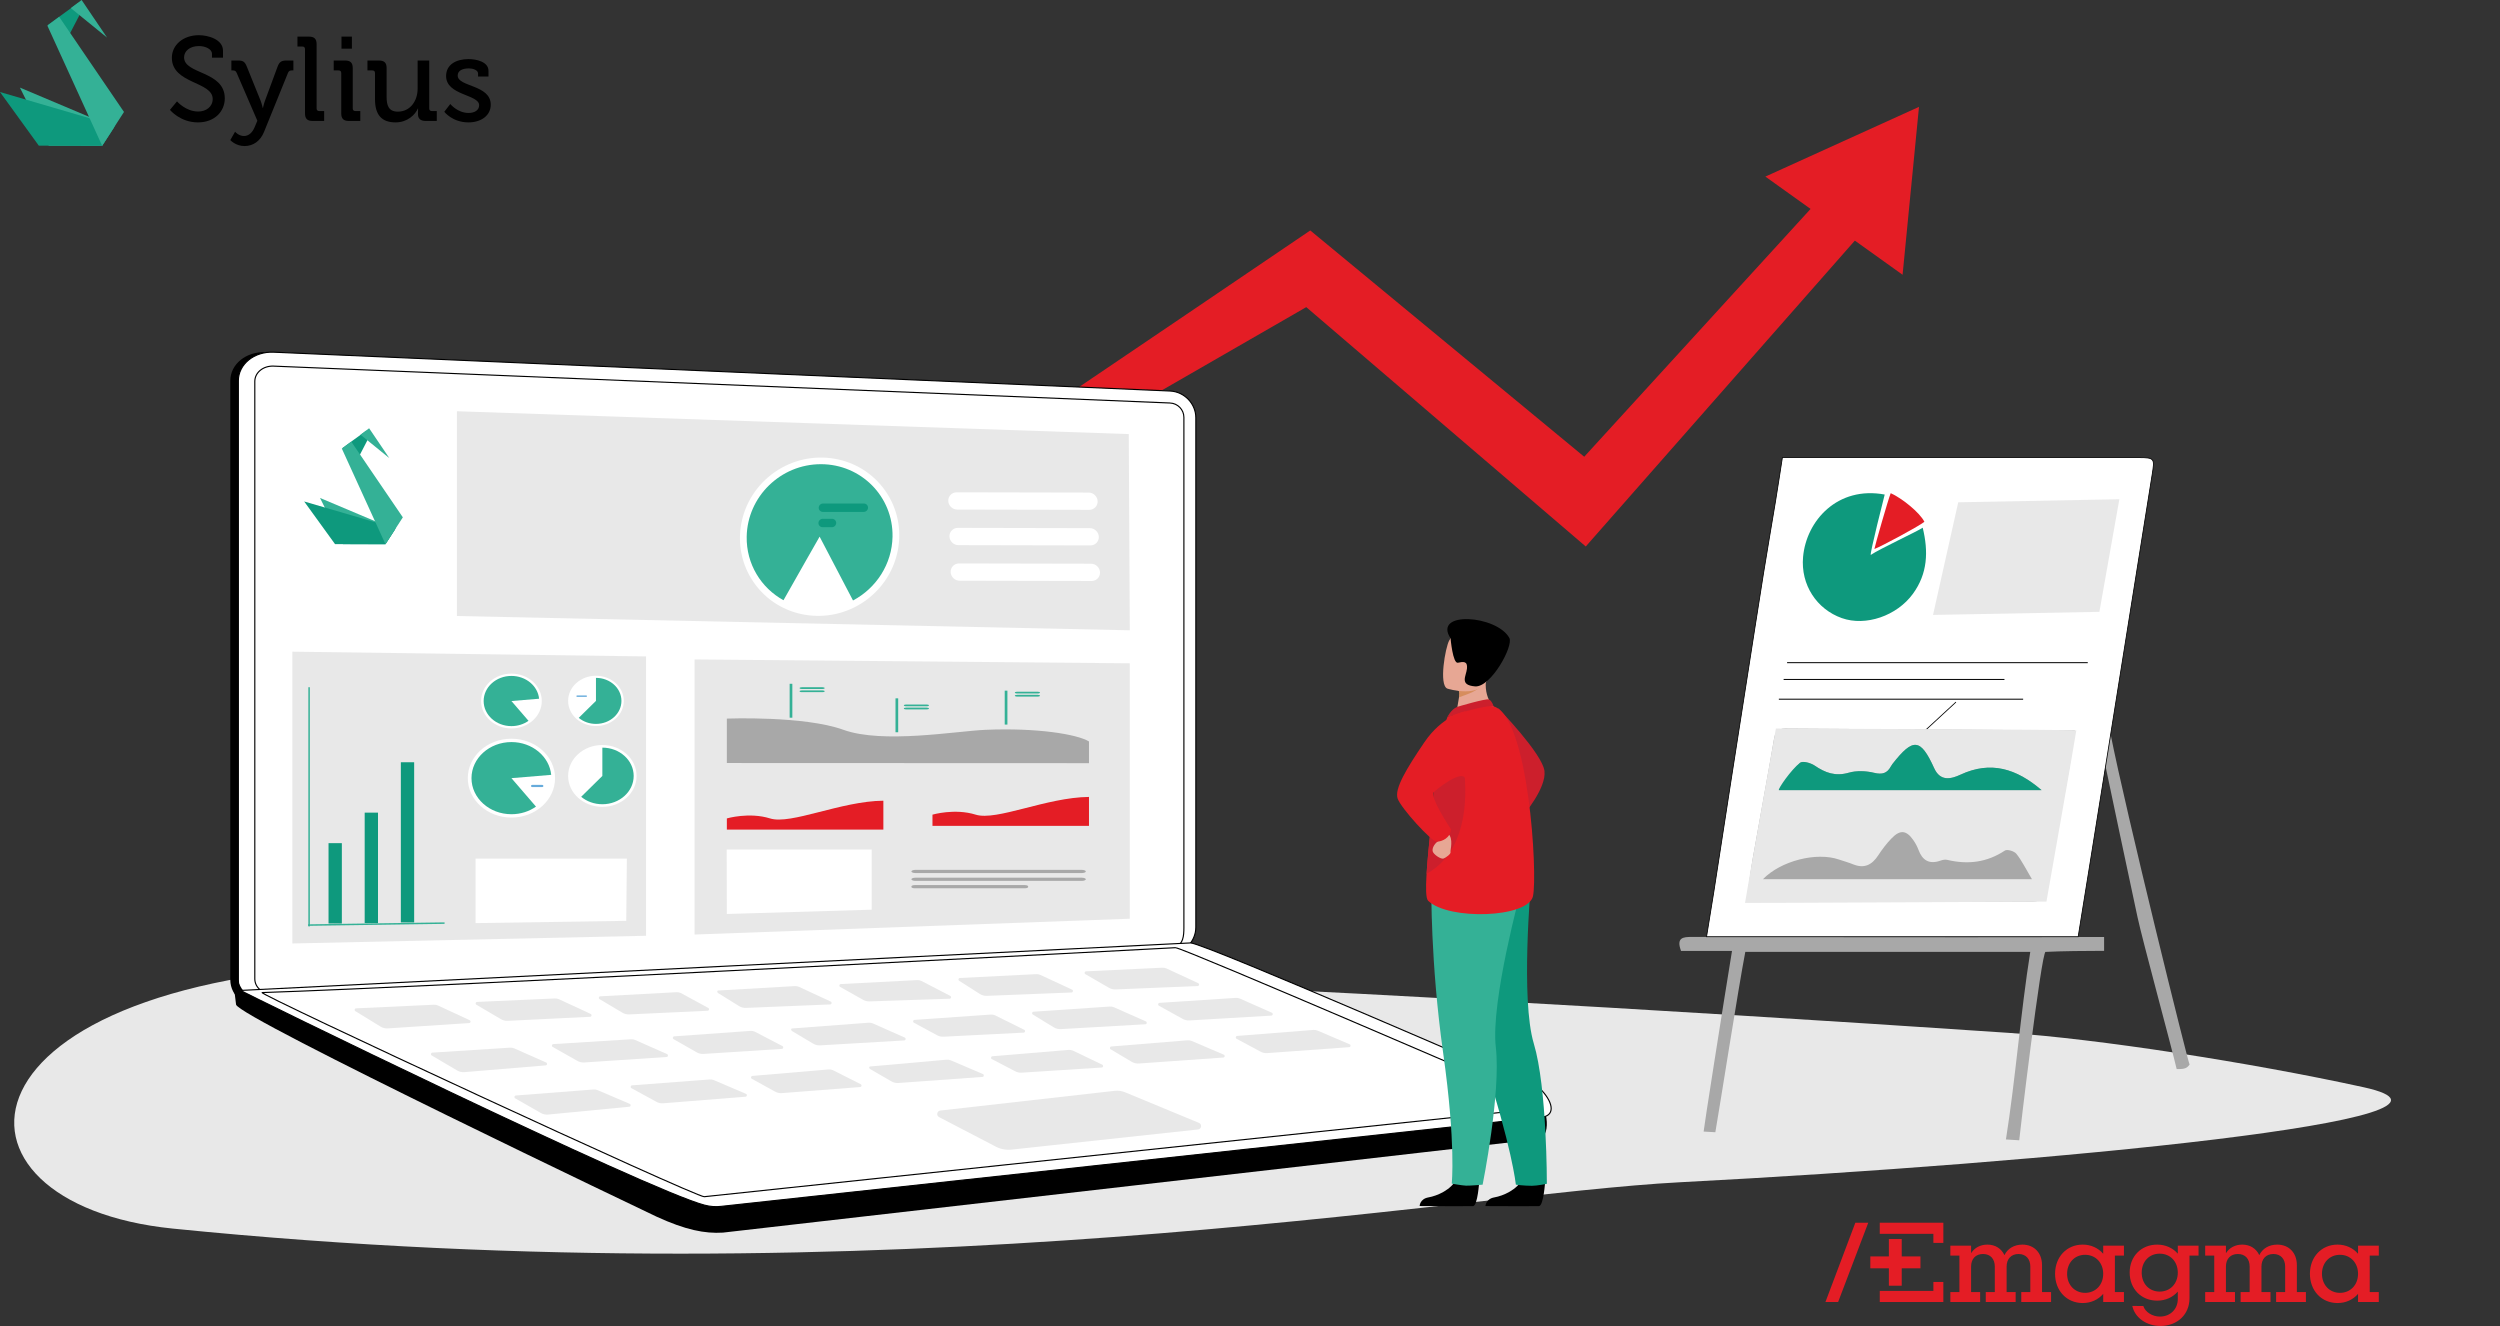 <?xml version="1.0" encoding="UTF-8"?>
<svg id="_Слой_2" data-name="Слой 2" xmlns="http://www.w3.org/2000/svg" viewBox="0 0 5018.73 2661.87">
  <rect x="0" y="0" width="5018.73" height="2661.87" fill="#333333" stroke="none"/>
  <defs>
    <style>
      .cls-1 {
        fill: #f5fafd;
      }

      .cls-2, .cls-3, .cls-4 {
        fill: #fff;
      }

      .cls-5, .cls-6 {
        fill: #0e997d;
      }

      .cls-5, .cls-7, .cls-8 {
        fill-rule: evenodd;
      }

      .cls-9 {
        fill: #cde2fc;
      }

      .cls-10, .cls-7 {
        fill: #34b196;
      }

      .cls-3 {
        stroke-width: 1.62px;
      }

      .cls-3, .cls-4, .cls-11 {
        stroke: #000;
      }

      .cls-3, .cls-4, .cls-11, .cls-12 {
        stroke-miterlimit: 10;
      }

      .cls-4 {
        stroke-width: 2.28px;
      }

      .cls-13 {
        fill: #e7a794;
      }

      .cls-14 {
        fill: #d68d5d;
      }

      .cls-15 {
        fill: #cedef6;
      }

      .cls-11 {
        stroke-width: 2px;
      }

      .cls-11, .cls-12 {
        fill: none;
      }

      .cls-12 {
        stroke: #34b196;
        stroke-width: 3px;
      }

      .cls-16 {
        fill: #f9dcc0;
      }

      .cls-17 {
        fill: #e8e8e8;
      }

      .cls-18 {
        fill: #a8a8a8;
      }

      .cls-19 {
        fill: #e41d25;
      }

      .cls-20 {
        fill: #66abdb;
      }

      .cls-21 {
        fill: #bfd1f8;
      }

      .cls-22 {
        fill: #cc1f2c;
      }
    </style>
  </defs>
  <path class="cls-19" d="m3673.63,376.81l-493.33,540.11-549.96-454.3s-1493.32,1013.73-1597.64,1069.46l1589.61-915.53,561.09,480.52,568.06-645.75-77.84-74.51Z"/>
  <path class="cls-17" d="m4031.13,2073.37c-1467.66-99.09-2745.64-150.31-3239-138.51-910.67,21.78-936.96,481.98-445.2,531.52,1448.29,145.91,2573.04-69.5,3026.21-93.06,742.66-38.61,1662.78-127,1371.54-190.76-229.23-50.18-536.01-97.21-713.55-109.19Z"/>
  <g>
    <path class="cls-15" d="m4063.57,1154.03c16.33-15.62,135.51-17.43,160.57,0-56.23,0-107.16,0-160.57,0Z"/>
    <path class="cls-15" d="m3933.07,1153.73c16.52-15.09,97.94-16.94,127.31,0h-127.31Z"/>
    <path class="cls-15" d="m3961.89,1008.14c37.76,0,75.52,0,113.67,0-10.37,17.1-90.51,20.23-113.67,0Z"/>
    <path class="cls-21" d="m3957.5,1035.45c55.53,0,111.05,0,166.58,0-.02,1.81-.04,3.63-.05,5.44-55.58,0-111.17,0-166.75,0,.07-1.81.15-3.63.22-5.44Z"/>
    <path class="cls-21" d="m4061.83,1113.13h-115.81c.01-2.99.02-5.97.03-8.96,38.66,0,77.32,0,115.98,0-.07,2.98-.13,5.98-.2,8.97Z"/>
    <path class="cls-15" d="m4168.01,1010.09h75.82c-23.5,18.72-49.69,8.36-74.68,11.86-.38-3.95-.76-7.91-1.14-11.86Z"/>
    <path class="cls-15" d="m4158.4,1059.02c25.31,0,50.61,0,77.75,0-14.32,14.84-55.55,16.29-77.75,0Z"/>
    <path class="cls-15" d="m4030.04,1089.11h-84.48c18.59-16.05,58.73-16.71,84.48,0Z"/>
    <path class="cls-21" d="m4152.83,1111.58c22.72-21.31,45.96-9.25,69.32,0-23.11,0-46.21,0-69.32,0Z"/>
    <path class="cls-15" d="m4090.63,1009.88h65.85c.15,1.96.3,3.92.45,5.88-21.9,1.81-43.8,3.62-65.7,5.43-.2-3.77-.4-7.54-.6-11.31Z"/>
    <path class="cls-21" d="m4107.62,1133.49c-26.57,0-53.14,0-79.71,0-.14-1.52-.27-3.05-.41-4.57,26.66,0,53.31,0,79.97,0,.05,1.52.1,3.05.15,4.57Z"/>
    <path class="cls-21" d="m3940.8,1127.08h72.96c.07,1.72.14,3.45.2,5.17-24.32,0-48.64,0-72.96,0-.07-1.72-.13-3.45-.2-5.17Z"/>
    <path class="cls-1" d="m3768.91,1071.09c-1.09,5.88-2.18,11.76-3.71,20.05,14.47-5.32,27.87-10.24,41.26-15.16-19.48,13.41-38.97,26.81-58.45,40.22-2.58-2.51-5.16-5.03-7.73-7.54,9.54-12.52,19.09-25.05,28.63-37.57Z"/>
    <path class="cls-1" d="m3790.66,1033.01c-5.46,9.13-10.91,18.25-16.37,27.38,5.46-9.13,10.91-18.25,16.37-27.38Z"/>
    <path class="cls-1" d="m3806.99,1005.81c-5.47,9.12-10.95,18.24-16.42,27.36,5.47-9.12,10.95-18.24,16.42-27.36Z"/>
    <path class="cls-1" d="m3817.18,1070.64c7.3-3.67,14.61-7.34,21.91-11.01-7.3,3.67-14.61,7.34-21.91,11.01Z"/>
    <path class="cls-1" d="m3774.39,1060.2c-1.86,3.68-3.73,7.36-5.59,11.04,1.86-3.68,3.73-7.36,5.59-11.04Z"/>
    <path class="cls-1" d="m3806.3,1076.11c3.69-1.85,7.38-3.71,11.07-5.56-3.69,1.85-7.38,3.71-11.07,5.56Z"/>
    <path class="cls-19" d="m4079.12,1765c-185.62,0-362.48,0-540.03,0,35.98-36.94,107.38-55.11,152.77-39.45,9.4,3.24,19.05,5.82,28.24,9.56,22.44,9.14,37.92,1.19,50.46-18.07,7.85-12.07,16.76-23.72,26.74-34.06,17.28-17.91,29.84-16.47,43.89,3.87,4.08,5.91,7.64,12.42,10.12,19.14,7.96,21.6,21.96,29.57,44.28,21.68,4.16-1.47,9.24-2.51,13.36-1.53,41.29,9.85,79.71,5.34,115.87-18.69,4.54-3.02,18.79,1.21,23.01,6.5,10.86,13.63,18.61,29.73,31.29,51.04Z"/>
    <g>
      <path class="cls-18" d="m3443.56,2272.8c5.89.68-18-1.01-23.55-1.18-.24-3.09,37.31-242.2,56.97-362.65-37.09,0-70.12,0-102.33,0-10.05-27.03,4.2-28.12,21.75-28.09,183.05.3,366.1.33,549.16.36,82.46.01,164.93-.17,247.39-.26,9.76-.01,19.53,0,31.01,0v27.8c-34.09,0-85.21.49-117.55,2.13-8.34.42-52.95,374.58-52.84,378.19-5.68-.05-21.02-1.62-26.69-1.67,19.05-119.83,29.56-255.25,48.86-376.59h-572.05c-13.74,71.15-51.27,311.35-60.13,361.95Z"/>
      <g>
        <path class="cls-18" d="m4395.59,2137.15c-4.58,5.74-7.47,9.64-25.96,8.96-11.53-49.35-67.95-255.66-78.65-305.26-23.77-110.17-46.78-220.56-70.09-330.87,1.47-23.84,2.94-47.69,4.41-71.54,3.88,11.33,9.12,22.29,11.43,34.05,30.88,156.83,155.76,660.45,158.86,664.64Z"/>
        <path class="cls-3" d="m3616.28,918.58c225.52.01,451.04.01,676.56.06,32.97,0,32.82,1.52,27.62,34.14-16.05,100.67-140.11,877.99-148.56,927.75,0,0-486.58,0-715.78,0-8.84,0-17.69,0-30.25,0,5.25-32.36,10.1-61.31,14.62-90.31,11.53-74,22.85-148.03,34.35-222.03,9.84-63.31,19.79-126.6,29.7-189.9,11.86-75.76,23.56-151.54,35.67-227.25,7.7-48.12,16.14-96.12,24.04-144.21,4.82-29.36,9.26-58.79,13.87-88.18,12.72-.02,25.44-.04,38.16-.07Zm310.29,490.84-400.53,369.71c6.71,3.34,47.52-1.61,48.31-1.6,197.45.4,284.84,20.93,482.29,21.38,15.22.04,20.15,12.92,22.47-1.02,16.91-101.49-6.93-160.12,11.01-261.43,5.33-30.1,35.28-41.13,4.18-41.14-182.99-.03-254.86,6.12-437.84,4.62-27.9-.23-37.6-11.95-41.55,13.87-11.6,75.86,6.17,112.73-6.78,188.37-5.43,31.72-76.41,45.9-82.1,76.95Z"/>
        <path class="cls-18" d="m3583.65,1462.56c-14.55-.02-19.85,6.04-22.31,20.62-13.5,79.78-28.59,159.28-42.53,238.99-4.98,28.46-8.25,57.21-12.09,84.35,6.71,2.51,7.54,3.09,8.37,3.09,188.9.2,377.8.6,566.69.09,16.17-.04,26.74-9.22,29.91-28.55,13.08-79.81,28.31-159.28,42.32-238.94,4.33-24.62,7.31-49.49,11.15-75.88"/>
        <path class="cls-16" d="m4002.18,1409.57c3.56-.62,7.12-1.24,10.68-1.87-3.56.62-7.12,1.25-10.68,1.87Z"/>
        <path class="cls-16" d="m4051.64,1335.26c-3.8.18-7.6.37-11.41.54,3.8-.19,7.6-.36,11.41-.54Z"/>
        <path class="cls-17" d="m4168.19,1466.29c-3.84,26.4-59.96,343.66-59.96,343.66,0,0-596.83,3.09-605.1,2.7,3.84-27.13,61.96-350.09,61.96-350.09,0,0,597.48,1.93,603.1,3.73Zm-89.07,298.71c-12.68-21.31-20.43-37.42-31.29-51.04-4.21-5.29-18.47-9.52-23.01-6.5-36.15,24.02-74.58,28.54-115.87,18.69-4.12-.98-9.21.06-13.36,1.53-22.33,7.89-36.33-.08-44.28-21.68-2.48-6.72-6.04-13.24-10.12-19.14-14.06-20.34-26.61-21.78-43.89-3.87-9.98,10.34-18.88,22-26.74,34.06-12.54,19.26-28.02,27.21-50.46,18.07-9.19-3.74-18.84-6.32-28.24-9.56-45.39-15.66-116.8,2.51-152.77,39.45,177.55,0,354.42,0,540.03,0Zm-508.1-178.84c174.85,0,349.7,0,527.42,0-50.41-43.17-102.03-59.4-163-30.93-18.9,8.82-40.36,13.9-52.6-13.08-27.34-60.29-42.23-61.64-83.94-8.23-1.11,1.42-2.07,2.98-2.93,4.56-7.57,13.9-17.26,16.92-33.61,12.96-16.23-3.93-35.22-4.78-51.04-.21-26.68,7.71-47.09.23-68.38-14.31-7.86-5.37-23.89-9.85-29.29-5.71-15.95,15.68-38.22,50.14-42.63,54.95Z"/>
        <path class="cls-6" d="m3613.64,1531.2c5.41-4.13,21.43.35,29.29,5.71,21.3,14.54,41.7,22.02,68.38,14.31,15.82-4.57,34.81-3.71,51.04.21,16.35,3.95,26.04.94,33.61-12.96.86-1.58,1.82-3.14,2.93-4.56,41.71-53.41,56.6-52.06,83.94,8.23,12.24,26.98,33.7,21.91,52.6,13.08,60.98-28.48,112.6-12.24,163,30.93-177.72,0-352.57,0-527.42,0-1.97-2.43,24.75-41.28,42.63-54.95Z"/>
      </g>
    </g>
    <path class="cls-6" d="m3859.82,1059.34c11.63,47.83,10.06,91.96-19.66,132.75-32.24,44.26-94.76,65.78-142.78,48.72-50.13-17.81-82.78-66.57-77.72-122.84,6.57-73.12,69.64-142.77,163.87-125.17,0,0-30.3,119-28.01,121.23,17.31-11.91,94.37-47.64,104.3-54.68Z"/>
    <path class="cls-19" d="m3795.61,990.03c22.33,10.01,58.49,38.96,67.62,57.52-14.36,10.76-87.57,49.89-100.43,54.61,1.36-7.36,27.6-99.63,32.8-112.13Z"/>
  </g>
  <path class="cls-9" d="m5018.73,1520.94c-.16,1.06-.33,2.11-.49,3.17.16-1.06.33-2.11.49-3.17Z"/>
  <g id="layer1">
    <g id="g326">
      <path id="path328" class="cls-19" d="m3750.51,2454.6l-60.5,159.18h-25.47l60.04-159.18h25.93Z"/>
    </g>
    <g id="g330">
      <path id="path332" class="cls-19" d="m3855.31,2546.13h-37.62v34.92h-25.8v-34.92h-37.23v-23.88h37.23v-34.92h25.8v34.92h37.62v23.88Z"/>
    </g>
    <g id="g334">
      <path id="path336" class="cls-19" d="m4117.5,2593.77v20.01h-59.81v-20.01h18.17v-51.07c0-15.41-8.97-25.31-23.69-25.31s-23.92,9.89-23.92,25.31v51.07h18.17v20.01h-60.04v-20.01h18.17v-51.07c0-15.41-8.74-25.31-23.69-25.31s-23.92,9.89-23.92,25.31v51.07h18.17v20.01h-59.81v-20.01h18.17v-73.15h-18.17v-20.01h41.64v15.18c6.9-11.04,18.63-17.25,32.89-17.25,15.64,0,28.07,8.05,34.05,21.17,6.44-13.34,19.55-21.17,36.12-21.17,23.23,0,39.34,16.33,39.34,41.18v54.06h18.17Z"/>
    </g>
    <g id="g338">
      <path id="path340" class="cls-19" d="m4222.17,2557.2c0-22.08-15.18-38.19-36.35-38.19s-36.12,16.11-36.12,38.19,15.18,38.19,36.12,38.19,36.35-15.87,36.35-38.19m23.46-36.58v73.15h18.17v20.01h-41.64v-16.33c-9.89,11.5-24.39,18.4-41.18,18.4-31.98,0-55.44-24.62-55.44-58.66s23.46-58.66,55.44-58.66c16.79,0,31.28,6.9,41.18,18.41v-16.33h41.64v20.01h-18.17Z"/>
    </g>
    <g id="g342">
      <path id="path344" class="cls-19" d="m4371.92,2554.9c0-22.31-15.18-38.19-36.35-38.19s-36.12,15.87-36.12,38.19,15.18,37.96,36.12,37.96,36.35-15.87,36.35-37.96m41.64-34.28h-18.17v85.81c0,32.21-24.39,55.44-58.43,55.44-27.83,0-51.53-16.79-56.36-40.26l22.08.23c3.91,12.19,18.17,21.17,33.35,21.17,20.7,0,35.89-14.95,35.89-35.2v-14.95c-9.89,11.27-24.38,18.17-41.41,18.17-31.98,0-55.21-23.69-55.21-56.36s23.23-56.13,55.21-56.13c17.03,0,31.52,6.9,41.41,18.17v-16.1h41.64v20.01Z"/>
    </g>
    <g id="g346">
      <path id="path348" class="cls-19" d="m4629.1,2593.77v20.01h-59.81v-20.01h18.17v-51.07c0-15.41-8.97-25.31-23.69-25.31s-23.92,9.89-23.92,25.31v51.07h18.17v20.01h-60.04v-20.01h18.17v-51.07c0-15.41-8.74-25.31-23.7-25.31s-23.92,9.89-23.92,25.31v51.07h18.17v20.01h-59.81v-20.01h18.17v-73.15h-18.17v-20.01h41.64v15.18c6.9-11.04,18.63-17.25,32.89-17.25,15.64,0,28.07,8.05,34.05,21.17,6.44-13.34,19.55-21.17,36.12-21.17,23.23,0,39.34,16.33,39.34,41.18v54.06h18.17Z"/>
    </g>
    <g id="g350">
      <path id="path352" class="cls-19" d="m4733.77,2557.2c0-22.08-15.18-38.19-36.35-38.19s-36.12,16.11-36.12,38.19,15.18,38.19,36.12,38.19,36.35-15.87,36.35-38.19m23.46-36.58v73.15h18.17v20.01h-41.64v-16.33c-9.89,11.5-24.39,18.4-41.18,18.4-31.98,0-55.44-24.62-55.44-58.66s23.46-58.66,55.44-58.66c16.79,0,31.29,6.9,41.18,18.41v-16.33h41.64v20.01h-18.17Z"/>
    </g>
    <g id="g354">
      <path id="path356" class="cls-19" d="m3881.25,2591.48h-107.66v22.31h127.67v-40.26h-20.01v17.94Z"/>
    </g>
    <g id="g358">
      <path id="path360" class="cls-19" d="m3773.6,2454.6v22.32h107.66v18.17h20.01v-40.49h-127.67Z"/>
    </g>
  </g>
  <g id="g4630">
    <path id="Fill-11" class="cls-7" d="m228.92,255.61L39.97,175.86l57.94,116.66,106.94.17,24.08-37.08Z"/>
    <polygon id="Fill-12" class="cls-5" points="0 184.75 77.9 292.4 205.1 292.6 230.98 252.33 0 184.75"/>
    <polygon id="Fill-13" class="cls-5" points="133.84 79.95 168.12 13.72 156.47 6.22 95.92 50.33 133.84 79.95"/>
    <path id="Fill-14" class="cls-7" d="m95.04,51.41l23.72-17.65,130.14,191.02-43.81,67.83L95.04,51.41Z"/>
    <polygon id="Fill-15" class="cls-7" points="163.84 0 142.11 16.25 214.91 75.44 163.84 0"/>
    <g id="logo_sylius-7" data-name="logo sylius-7">
      <g id="Page-1-5">
        <path id="Fill-1-3" class="cls-8" d="m355.35,203.5s17.3,20.38,42.54,20.38c15.86,0,29.09-9.59,29.09-25.18,0-35.5-81.97-29.98-81.97-82.74,0-25.42,22.36-45.33,54.33-45.33,18.03,0,48.32,8.16,48.32,31.18v13.91h-22.12v-7.91c0-8.88-12.74-15.35-26.2-15.35-18.26,0-29.8,10.07-29.8,22.78,0,34.3,81.72,26.63,81.72,82.26,0,25.91-20.19,48.21-53.84,48.21-36.06,0-56.25-25.18-56.25-25.18l14.18-17.02Z"/>
        <path id="Fill-3-5" class="cls-8" d="m489.71,273.05c9.37,0,16.82-6.71,21.39-17.51l5.53-13.19-41.58-96.17c-1.68-3.84-3.85-4.79-7.69-4.79h-2.88v-19.91h13.7c9.85,0,13.46,2.63,17.3,12.23l27.64,68.35c2.41,6.24,4.33,14.63,4.33,14.63h.47s1.69-8.39,4.09-14.63l25.24-68.35c3.6-9.6,7.93-12.23,17.79-12.23h13.94v19.91h-3.13c-3.84,0-6.01.96-7.69,4.79l-48.08,118.48c-7.45,18.71-22.12,28.54-39.18,28.54-18.03,0-28.6-12-28.6-12l9.61-16.78c0,.24,7.45,8.63,17.79,8.63"/>
        <path id="Fill-9-1" class="cls-8" d="m752.79,146.66c0-3.6-1.92-5.28-5.29-5.28h-9.86v-19.91h22.84c11.06,0,15.62,4.56,15.62,14.87v57.56c0,16.79,3.36,30.22,22.6,30.22,25,0,39.66-21.83,39.66-45.81v-56.84h23.31v96.17c0,3.6,1.92,5.28,5.29,5.28h9.85v19.91h-22.35c-10.33,0-15.39-4.8-15.39-13.43v-4.55c0-3.84.24-6.95.24-6.95h-.48c-5.04,11.99-20.67,27.81-44.7,27.81-27.4,0-41.34-14.39-41.34-46.52v-52.53Z"/>
        <path id="Fill-5-6" class="cls-8" d="m612.28,98.69c0-3.6-1.92-5.28-5.29-5.28h-9.86v-19.9h23.07c10.82,0,15.39,4.56,15.39,15.35v128.79c0,3.6,1.93,5.28,5.29,5.28h9.85v19.9h-23.08c-10.82,0-15.38-4.56-15.38-15.35V98.69Z"/>
        <path id="Fill-7-9" class="cls-8" d="m685.53,97.73h20.91v-24.22h-20.91v24.22Zm-.48,48.92c0-3.6-1.92-5.27-5.29-5.27h-9.86v-19.91h22.84c10.82,0,15.38,4.55,15.38,15.34v80.83c0,3.6,1.92,5.28,5.29,5.28h9.86v19.9h-22.84c-10.82,0-15.38-4.56-15.38-15.35v-80.82Z"/>
        <path id="Fill-10-2" class="cls-8" d="m903.94,208.78s14.42,17.99,36.78,17.99c11.29,0,21.15-5.04,21.15-15.59,0-21.83-66.34-19.42-66.34-58.52,0-23.26,20.43-34.05,45.19-34.05,14.66,0,39.9,5.04,39.9,23.5v11.51h-20.92v-6c0-7.19-10.82-10.31-18.27-10.31-13.7,0-22.59,4.8-22.59,14.39,0,23.02,66.34,17.99,66.34,58.52,0,21.58-19.23,35.49-44.71,35.49-32.45,0-48.55-21.34-48.55-21.34l12.02-15.59Z"/>
      </g>
    </g>
  </g>
  <path d="m533.06,2023.22c-38.92,2.32-70.75-22.93-70.75-56.29V764.42c0-33.36,31.84-59.13,70.75-57.44l1799.72,77.98c28.57,1.24,51.71,25.33,51.71,53.7v1022.73c0,28.38-23.14,52.84-51.71,54.54l-1799.72,107.29Z"/>
  <path class="cls-4" d="m549.23,2023.22c-38.92,2.32-70.75-22.93-70.75-56.29V764.42c0-33.36,31.84-59.13,70.75-57.44l1799.72,77.98c28.57,1.24,51.71,25.33,51.71,53.7v1022.73c0,28.38-23.13,52.84-51.71,54.54l-1799.72,107.29Z"/>
  <path class="cls-4" d="m2348.95,809.03l-1799.72-74.04c-20.8-.86-37.72,12.89-37.72,30.71v1199.42c0,17.82,16.92,31.29,37.72,30.09l1810.55-96.78c15.31-.88,16.87-20.5,16.87-35.73V837.73c0-15.22-12.38-28.08-27.7-28.71Z"/>
  <path class="cls-2" d="m555.16,1900.81c-8.1.4-14.7-4.91-14.7-11.84V774.34c0-6.93,6.6-12.31,14.7-11.99l1799.72,71.28c5.97.24,10.83,5.26,10.83,11.2v955.69c0,5.94-4.86,11.02-10.83,11.31l-1799.72,88.97Z"/>
  <path d="m1451.43,2474.46c-36.75,2.32-75.24-5.4-133.24-31.95,0,0-841.22-400.78-844.31-425.85-18.52-150.64-1.7-22.4,24.68-21.3l1861.22-92.89c29.73,1.24,75.32,25.33,101.78,53.7l621.86,241.47c26.46,28.38,30.43,87.58,3.45,89.28l-1635.45,187.53Z"/>
  <path class="cls-4" d="m1414.83,2419.49c-117.16-30.75-935.7-431.37-931.65-431.2l1907.11-95.39c29.73,1.24,704.06,295.34,704.06,295.34,26.46,28.38,26.14,52.84-.84,54.54l-1645.68,179c-11.05,1.28-22.23.52-32.99-2.31Z"/>
  <path class="cls-4" d="m2359.78,1902.47s-1488.91,79-1833.42,90.11c-14.23.46,870.4,410.83,887.34,409.8l1646.44-174.27c14.49-.88,14.71-13.93.51-29.16,0,0-684.97-295.86-700.87-296.49Z"/>
  <g>
    <path id="Fill-11-2" data-name="Fill-11" class="cls-7" d="m792.78,1063.09l-150.35-63.46,46.1,92.83,85.09.14,19.16-29.51Z"/>
    <polygon id="Fill-12-2" data-name="Fill-12" class="cls-5" points="610.62 1006.7 672.61 1092.36 773.82 1092.53 794.42 1060.48 610.62 1006.7"/>
    <polygon id="Fill-13-2" data-name="Fill-13" class="cls-5" points="717.12 923.31 744.4 870.62 735.13 864.65 686.95 899.75 717.12 923.31"/>
    <path id="Fill-14-2" data-name="Fill-14" class="cls-7" d="m686.25,900.6l18.88-14.05,103.56,151.99-34.86,53.98-87.58-191.92Z"/>
    <polygon id="Fill-15-2" data-name="Fill-15" class="cls-7" points="740.99 859.7 723.7 872.63 781.63 919.72 740.99 859.7"/>
  </g>
  <g>
    <path class="cls-22" d="m3007.48,1421.43s88.76,91.62,93.01,126.17c4.26,34.55-42.23,88.6-42.23,88.6l-50.79-214.77Z"/>
    <path d="m2969.53,2371.92s-3.02,48.71-12.44,49.41c-1.25.09-47.8.09-47.8.09l-59.41-.34s.39-14.32,17.76-17.34c17.37-3.03,46.44-15.23,56.96-38.19,11.07-24.15,44.94,6.37,44.94,6.37Z"/>
    <path d="m3101.86,2371.92s-3.02,48.71-12.44,49.41c-1.25.09-47.8.09-47.8.09l-59.59-.21s.57-14.45,17.94-17.48c17.37-3.03,46.44-15.23,56.96-38.19,11.07-24.15,44.94,6.37,44.94,6.37Z"/>
    <path class="cls-6" d="m2903.73,1849.59s15.54,99.38,73.51,275.81c57.97,176.42,65.87,252.82,65.87,252.82,0,0,15.68,2.27,32.24,2.27,10.48,0,29.94-4.02,29.94-4.02,0,0,.53-192.81-26.18-281.52-26.71-88.72-5.77-319.83-5.77-319.83l-169.61,74.47Z"/>
    <path class="cls-10" d="m2873.47,1780.55s-2.2,149.76,23.71,333.65c25.91,183.88,17.13,261.94,17.13,261.94,0,0,21.33,3.82,28.83,4.07,8.02.27,33.23-2.01,33.23-2.01,0,0,37.09-183.95,26.45-275.99-10.63-92.04,50.79-315.83,50.79-315.83l-180.14-5.84Z"/>
    <path class="cls-13" d="m3006.13,1425.74l-34.41,26.03-49.74-10.69c.69-4.63,3.97-23.83,6.96-41.21.18-1.03.36-2.05.53-3.05,2.56-14.79-8.92-15.51-8.92-15.51l46.45-23.64,17.32-8.81c-.05.31-1.34,16.42-1.52,18.77-3.25,41.75,23.33,58.12,23.33,58.12Z"/>
    <path class="cls-22" d="m2924.99,1419.15c.93-.39,57.55-17.1,63.7-15.07,6.15,2.03,9.79,13.93,9.79,13.93l-92.61,20.94s7.29-14.82,19.12-19.8Z"/>
    <path class="cls-19" d="m3077.46,1799.04c-9.6,43.78-169.32,48.97-210.49,9.23-4.68-4.53-4.91-25.6-3.15-54.02,3.45-55.52,14.55-139.03,14.98-181.7.21-20.6,3.04-41.68,6.81-60.82,8.02-40.79,20.26-72.79,20.26-72.79,0,0,78.02-25.22,92.61-20.93,70.33,20.66,88.57,337.25,78.97,381.03Z"/>
    <path class="cls-22" d="m2863.82,1754.25c3.45-55.52,14.55-139.03,14.98-181.7.21-20.6,3.04-41.68,6.81-60.82l46.93-8.28s45.88,187.41-68.72,250.8Z"/>
    <path class="cls-13" d="m2889.23,1676.87s3.2,7.65-3.52,12.78c-6.72,5.13-11.07,13.45-9.54,19.53,1.54,6.08,16.27,15.99,21.38,14.4,5.11-1.6,15.5-9.61,14.39-12.81-1.12-3.2,6.99-28.14-5.46-37.73-12.45-9.6-17.25,3.84-17.25,3.84Z"/>
    <path class="cls-19" d="m2941.71,1427.71s-45.77,8.56-82.24,62.31c-36.47,53.74-60.46,93.7-53.74,113.07,6.72,19.37,67.95,86.55,78.51,86.55s27.59-7.68,28.55-24.95c0,0-43.11-64.62-34.62-74.29,3.63-4.14,55.97-46.63,63.45-27.43,12.36,31.76.09-135.25.09-135.25Z"/>
    <path class="cls-14" d="m2979.31,1368.35c-10.2,19.93-34.52,25.17-50.37,31.51.18-1.03.36-2.05.53-3.05,2.56-14.79-8.92-15.51-8.92-15.51l46.45-23.64c10.27-.16,16.52,2.49,12.31,10.69Z"/>
    <path class="cls-13" d="m2905.58,1382.38s68.76,21.9,81.46-22.03c12.7-43.94,30.13-70.7-13.24-86.54-43.37-15.84-56.78-1.66-64.51,11.95-7.73,13.61-21.27,89.79-3.71,96.62Z"/>
    <path d="m2911.99,1281.52s4.39,51.13,14.74,48.91c10.35-2.22,19.75-3.87,18.23,11.55-1.52,15.41-15.88,33.21,16.04,35.94,31.91,2.73,77.79-81.31,69.02-97.22-25.29-45.91-154.59-55.17-118.03.83Z"/>
  </g>
  <g>
    <g>
      <polygon class="cls-17" points="917.27 825.56 917.27 1236.64 2268.05 1265.31 2266.01 871.4 917.27 825.56"/>
      <ellipse class="cls-2" cx="1645.36" cy="1077.31" rx="160.89" ry="157.9" transform="translate(-320.43 1136.33) rotate(-34.93)"/>
      <path class="cls-10" d="m1647.94,931.85c-80.85,0-147.54,65.12-148.96,145.46-.97,55.04,28.95,102.94,73.88,127.64,24.21-43.16,72.51-127.64,72.51-127.64l67.05,128.15c46.32-24.56,78.35-72.73,79.33-128.15,1.42-80.34-62.96-145.46-143.81-145.46Z"/>
      <g>
        <path class="cls-2" d="m1926.45,1165.77l264.94.56c9.6.02,17.2-7.77,16.88-17.3h0c-.32-9.54-8.43-17.36-18.04-17.38l-264.94-.56c-9.6-.02-17.2,7.77-16.88,17.3h0c.32,9.54,8.43,17.36,18.04,17.38Z"/>
        <path class="cls-2" d="m1924.07,1094.37l264.94.56c9.6.02,17.2-7.77,16.88-17.3-.32-9.54-8.43-17.36-18.04-17.38l-264.94-.56c-9.6-.02-17.2,7.77-16.88,17.3.32,9.54,8.43,17.36,18.04,17.38Z"/>
        <path class="cls-2" d="m1921.69,1022.97l264.94.56c9.6.02,17.2-7.77,16.88-17.3-.32-9.54-8.43-17.36-18.04-17.38l-264.94-.56c-9.6-.02-17.2,7.77-16.88,17.3.32,9.54,8.43,17.36,18.04,17.38Z"/>
      </g>
    </g>
    <g>
      <path class="cls-6" d="m1734.23,1010.8h-82.04c-4.67,0-8.55,3.8-8.64,8.43-.08,4.64,3.67,8.43,8.34,8.43h82.04c4.67,0,8.55-3.8,8.64-8.43.08-4.64-3.67-8.43-8.34-8.43Z"/>
      <path class="cls-6" d="m1670.33,1041.49h-18.68c-4.67,0-8.55,3.8-8.64,8.43h0c-.08,4.64,3.67,8.43,8.34,8.43h18.68c4.67,0,8.55-3.79,8.64-8.43h0c.08-4.64-3.67-8.43-8.34-8.43Z"/>
    </g>
  </g>
  <g>
    <polygon class="cls-17" points="1394.36 1323.83 1394.36 1876.07 2268.05 1844.33 2268.05 1331.59 1394.36 1323.83"/>
    <rect class="cls-17" x="1453.86" y="1340.42" width="756.77" height="200.72"/>
    <rect class="cls-17" x="1459.13" y="1587.07" width="374.04" height="98.7"/>
    <path class="cls-18" d="m1459.13,1442.57s155.14-6.02,234.09,22.53c78.96,28.55,226.04,2.53,285.26,0,102.97-4.4,183.69,8.83,207.63,23.36v43.61l-726.99-.3v-89.21Z"/>
    <rect class="cls-10" x="1585.21" y="1372.68" width="5.41" height="68.1"/>
    <rect class="cls-10" x="1797.7" y="1401.9" width="5.41" height="68.1"/>
    <rect class="cls-10" x="2016.95" y="1386.49" width="5.41" height="68.1"/>
    <path class="cls-10" d="m1651.08,1383.13h-41.5c-2.48,0-4.51-.8-4.51-1.77h0c0-.97,2.03-1.77,4.51-1.77h41.5c2.48,0,4.51.8,4.51,1.77h0c0,.97-2.03,1.77-4.51,1.77Z"/>
    <path class="cls-10" d="m1651.08,1389.51h-41.5c-2.48,0-4.51-.8-4.51-1.77h0c0-.97,2.03-1.77,4.51-1.77h41.5c2.48,0,4.51.8,4.51,1.77h0c0,.97-2.03,1.77-4.51,1.77Z"/>
    <path class="cls-10" d="m1860.4,1417.84h-41.5c-2.48,0-4.51-.8-4.51-1.77h0c0-.97,2.03-1.77,4.51-1.77h41.5c2.48,0,4.51.8,4.51,1.77h0c0,.97-2.03,1.77-4.51,1.77Z"/>
    <path class="cls-10" d="m1860.4,1424.09h-41.5c-2.48,0-4.51-.8-4.51-1.77h0c0-.97,2.03-1.77,4.51-1.77h41.5c2.48,0,4.51.8,4.51,1.77h0c0,.97-2.03,1.77-4.51,1.77Z"/>
    <path class="cls-10" d="m2083.26,1392.16h-41.5c-2.48,0-4.51-.8-4.51-1.77h0c0-.97,2.03-1.77,4.51-1.77h41.5c2.48,0,4.51.8,4.51,1.77h0c0,.97-2.03,1.77-4.51,1.77Z"/>
    <path class="cls-10" d="m2083.26,1398.41h-41.5c-2.48,0-4.51-.8-4.51-1.77h0c0-.97,2.03-1.77,4.51-1.77h41.5c2.48,0,4.51.8,4.51,1.77h0c0,.97-2.03,1.77-4.51,1.77Z"/>
    <polygon class="cls-2" points="1749.96 1705.48 1458.82 1705.48 1459.13 1834.81 1749.96 1826.18 1749.96 1705.48"/>
    <g>
      <path class="cls-19" d="m1545.86,1642.98c-42.03-13.13-86.72,0-86.72,0v22.45h314.2v-58.04c-85.39.85-185.45,48.72-227.48,35.59Z"/>
      <path class="cls-19" d="m1958.65,1635.41c-42.03-13.13-86.72,0-86.72,0v22.45h314.2v-58.04c-85.39.85-185.45,48.72-227.48,35.59Z"/>
      <path class="cls-18" d="m1837.84,1752.67h333.66c4.51,0,8.2-1.45,8.2-3.22s-3.69-3.22-8.2-3.22h-333.66c-4.51,0-8.2,1.45-8.2,3.22s3.69,3.22,8.2,3.22Z"/>
      <path class="cls-18" d="m1837.84,1768.4h333.66c4.51,0,8.2-1.45,8.2-3.22s-3.69-3.22-8.2-3.22h-333.66c-4.51,0-8.2,1.45-8.2,3.22s3.69,3.22,8.2,3.22Z"/>
      <path class="cls-18" d="m1836.35,1783.24h220.93c3.69,0,6.71-1.19,6.71-2.63v-1.17c0-1.45-3.02-2.63-6.71-2.63h-220.93c-3.69,0-6.71,1.19-6.71,2.63v1.17c0,1.45,3.02,2.63,6.71,2.63Z"/>
    </g>
  </g>
  <g>
    <polygon class="cls-17" points="586.91 1308.23 586.91 1894.01 1296.95 1878.55 1296.95 1317.75 586.91 1308.23"/>
    <g>
      <path class="cls-2" d="m1140.5,1407.03c0-27.89,25.02-50.49,55.89-50.49s55.89,22.61,55.89,50.49-25.02,50.49-55.89,50.49-55.89-22.61-55.89-50.49Z"/>
      <path class="cls-10" d="m1247.54,1407.03c0,25.52-22.9,46.21-51.15,46.21-13.34,0-25.48-4.61-34.58-12.16l34.58-34.05v-46.21c28.25,0,51.15,20.69,51.15,46.21Z"/>
      <path class="cls-20" d="m1176.91,1398.89h-18.37c-.85,0-1.54-.63-1.54-1.39h0c0-.76.69-1.39,1.54-1.39h18.37c.85,0,1.54.63,1.54,1.39h0c0,.76-.69,1.39-1.54,1.39Z"/>
    </g>
    <g>
      <ellipse class="cls-2" cx="1026.7" cy="1407.3" rx="60.93" ry="55.04"/>
      <path class="cls-10" d="m1026.7,1407.3l34.27,39.75c-9.45,6.67-21.34,10.63-34.27,10.63-30.81,0-55.77-22.55-55.77-50.38s24.97-50.38,55.77-50.38c29.08,0,52.96,20.11,55.53,45.77l-55.53,4.6Z"/>
    </g>
    <g>
      <path class="cls-2" d="m1140.5,1557.68c0-34.28,30.77-62.08,68.72-62.08s68.72,27.79,68.72,62.08-30.77,62.08-68.72,62.08-68.72-27.79-68.72-62.08Z"/>
      <path class="cls-10" d="m1272.11,1557.68c0,31.38-28.16,56.82-62.89,56.82-16.4,0-31.33-5.66-42.51-14.95l42.51-41.87v-56.81c34.73,0,62.89,25.44,62.89,56.81Z"/>
    </g>
    <g>
      <path class="cls-2" d="m939.09,1562.12c0-43.71,39.22-79.14,87.6-79.14s87.6,35.43,87.6,79.14-39.22,79.14-87.6,79.14-87.6-35.43-87.6-79.14Z"/>
      <path class="cls-10" d="m1106.54,1555.5c-3.7-36.9-38.04-65.81-79.84-65.81-44.29,0-80.19,32.43-80.19,72.43s35.9,72.43,80.19,72.43c18.58,0,35.67-5.7,49.27-15.28l-49.27-57.14,79.84-6.62Z"/>
      <path class="cls-20" d="m1088.44,1580.02h-20.04c-1.33,0-2.41-.98-2.41-2.18h0c0-1.2,1.09-2.18,2.41-2.18h20.04c1.33,0,2.41.98,2.41,2.18h0c0,1.2-1.09,2.18-2.41,2.18Z"/>
    </g>
    <polygon class="cls-2" points="1258.42 1723.68 954.67 1723.68 954.67 1853.13 1257.19 1848.58 1258.42 1723.68"/>
  </g>
  <polygon class="cls-17" points="3880.54 1234.46 4214.5 1228.26 4254.59 1002.22 3931.15 1008.33 3880.54 1234.46"/>
  <line class="cls-11" x1="3587.57" y1="1330.31" x2="4191.16" y2="1330.31"/>
  <line class="cls-11" x1="3580.62" y1="1363.98" x2="4023.92" y2="1363.98"/>
  <line class="cls-11" x1="3571.01" y1="1403.62" x2="4061.44" y2="1403.62"/>
  <line class="cls-12" x1="620.51" y1="1379.59" x2="620.51" y2="1859.78"/>
  <line class="cls-12" x1="892.41" y1="1853.13" x2="618.52" y2="1857.11"/>
  <rect class="cls-6" x="659.52" y="1692.63" width="26.73" height="161.31"/>
  <rect class="cls-6" x="732.1" y="1631.36" width="26.73" height="221.81"/>
  <rect class="cls-6" x="804.69" y="1530.22" width="26.73" height="321.59"/>
  <path class="cls-17" d="m1884.94,2242.45l111.35,57.95c10.43,6.12,22.54,8.72,34.56,7.42l374.15-40.41c7.11-.77,8.51-10.51,1.9-13.24l-148.5-61.48c-6.39-2.65-13.34-3.65-20.22-2.91l-350.43,39.61c-6.74.72-8.66,9.63-2.81,13.06Z"/>
  <path class="cls-17" d="m713.34,2029.86l50.21,30.79c4.42,2.85,9.64,4.21,14.89,3.86l163.39-10.7c3.1-.2,3.89-4.41,1.07-5.72l-63.43-29.45c-2.73-1.27-5.73-1.83-8.74-1.63l-155.94,7.23c-2.94.19-3.94,4.03-1.46,5.63Z"/>
  <path class="cls-17" d="m956.24,2016.96l48.48,28.48c4.42,2.85,9.64,4.21,14.89,3.86l165.12-8.09c3.1-.2,3.89-4.41,1.07-5.72l-63.43-29.45c-2.73-1.27-5.73-1.83-8.74-1.63l-155.94,6.94c-2.94.19-3.94,4.03-1.46,5.63Z"/>
  <path class="cls-17" d="m1203.5,2005.72l45.25,26.82c4.42,2.85,9.64,4.21,14.89,3.86l156.95-7.31c3.1-.2,3.89-4.41,1.07-5.72l-54.89-29.9c-2.73-1.27-5.73-1.83-8.74-1.63l-153.07,8.25c-2.94.19-3.94,4.03-1.46,5.63Z"/>
  <path class="cls-17" d="m1441.7,1993.68l41.58,25.78c4.42,2.85,9.64,4.21,14.89,3.86l168.44-6.93c3.1-.2,3.89-4.41,1.07-5.72l-63.43-29.45c-2.73-1.27-5.73-1.83-8.74-1.63l-153.47,8.84c-2.94.19-2.82,3.66-.34,5.26Z"/>
  <path class="cls-17" d="m1686.35,1981.12l45.03,25.29c4.42,2.85,9.64,4.21,14.89,3.86l160.24-5.35c3.1-.2,3.89-4.41,1.07-5.72l-57.97-30.04c-2.73-1.27-5.73-1.83-8.74-1.63l-153.07,7.96c-2.94.19-3.94,4.03-1.46,5.63Z"/>
  <path class="cls-17" d="m1925.48,1968.9l41.44,26.38c4.42,2.85,9.64,4.21,14.89,3.86l169.3-6.73c3.1-.2,3.89-4.41,1.07-5.72l-63.43-29.45c-2.73-1.27-5.73-1.83-8.74-1.63l-153.07,7.67c-2.94.19-3.94,4.03-1.46,5.63Z"/>
  <path class="cls-17" d="m2178.7,1955.57l46.51,26.83c4.42,2.85,9.64,4.21,14.89,3.86l164.23-6.81c3.1-.2,3.89-4.41,1.07-5.72l-63.43-29.45c-2.73-1.27-5.73-1.83-8.74-1.63l-153.07,7.3c-2.94.19-3.94,4.03-1.46,5.63Z"/>
  <path class="cls-17" d="m866.57,2118.8l50.74,29.91c4.47,2.77,9.71,4.04,14.95,3.6l163.18-13.56c3.1-.26,3.81-4.48.97-5.74l-63.93-28.34c-2.75-1.22-5.76-1.73-8.76-1.48l-155.79,9.96c-2.94.24-3.87,4.1-1.36,5.65Z"/>
  <path class="cls-17" d="m1109.36,2101.66l48.97,27.62c4.47,2.77,9.71,4.04,14.95,3.6l164.96-10.98c3.1-.26,3.81-4.48.97-5.74l-63.93-28.34c-2.75-1.22-5.76-1.73-8.76-1.48l-155.79,9.66c-2.94.24-3.87,4.1-1.36,5.65Z"/>
  <path class="cls-17" d="m1352.15,2086.09l45.71,26.03c4.47,2.77,9.71,4.04,14.95,3.6l156.8-10.05c3.1-.26,3.81-4.48.97-5.74l-55.4-28.93c-2.75-1.22-5.76-1.73-8.76-1.48l-152.9,10.93c-2.94.24-3.87,4.1-1.36,5.65Z"/>
  <path class="cls-17" d="m1590.1,2069.89l42.02,25.05c4.47,2.77,9.71,4.04,14.95,3.6l168.29-9.88c3.1-.26,3.81-4.48.97-5.74l-63.93-28.34c-2.75-1.22-5.76-1.73-8.76-1.48l-153.29,11.52c-2.94.24-2.75,3.71-.25,5.27Z"/>
  <path class="cls-17" d="m1834.5,2053.05l45.47,24.49c4.47,2.77,9.71,4.04,14.95,3.6l160.13-8.15c3.1-.26,3.81-4.48.97-5.74l-58.48-29.02c-2.75-1.22-5.76-1.73-8.76-1.48l-152.91,10.64c-2.94.24-3.87,4.1-1.36,5.65Z"/>
  <path class="cls-17" d="m2073.38,2036.65l41.9,25.65c4.47,2.77,9.71,4.04,14.95,3.6l169.15-9.69c3.1-.26,3.81-4.48.97-5.74l-63.93-28.34c-2.75-1.22-5.76-1.73-8.76-1.48l-152.91,10.34c-2.94.24-3.87,4.1-1.36,5.65Z"/>
  <path class="cls-17" d="m2326.33,2018.89l46.97,26.01c4.47,2.77,9.71,4.04,14.95,3.6l164.08-9.68c3.1-.26,3.81-4.48.97-5.74l-63.93-28.34c-2.75-1.22-5.76-1.73-8.76-1.48l-152.92,9.98c-2.94.24-3.87,4.1-1.36,5.65Z"/>
  <path class="cls-17" d="m1034.19,2204.86l51.14,29.22c4.51,2.71,9.77,3.91,15,3.4l162.98-15.75c3.1-.3,3.75-4.53.89-5.75l-64.31-27.48c-2.77-1.18-5.79-1.65-8.78-1.36l-155.64,12.05c-2.94.28-3.81,4.15-1.29,5.67Z"/>
  <path class="cls-17" d="m1267.51,2184.45l49.34,26.96c4.51,2.71,9.77,3.91,15,3.4l164.8-13.19c3.1-.3,3.75-4.53.89-5.75l-64.31-27.48c-2.77-1.18-5.79-1.65-8.78-1.36l-155.65,11.76c-2.94.28-3.81,4.15-1.29,5.67Z"/>
  <path class="cls-17" d="m1509.11,2165.57l46.06,25.41c4.51,2.71,9.77,3.91,15,3.4l156.65-12.16c3.1-.3,3.75-4.53.89-5.75l-55.79-28.19c-2.77-1.18-5.79-1.65-8.78-1.36l-152.74,12.98c-2.94.28-3.81,4.15-1.29,5.67Z"/>
  <path class="cls-17" d="m1746.82,2146.17l42.35,24.48c4.51,2.71,9.77,3.91,15,3.4l168.14-12.14c3.1-.3,3.75-4.53.89-5.75l-64.31-27.48c-2.77-1.18-5.79-1.65-8.78-1.36l-153.12,13.58c-2.94.28-2.7,3.75-.18,5.27Z"/>
  <path class="cls-17" d="m1990.97,2126.05l45.79,23.88c4.51,2.71,9.77,3.91,15,3.4l160-10.3c3.1-.3,3.75-4.53.89-5.75l-58.87-28.23c-2.77-1.18-5.79-1.65-8.78-1.36l-152.75,12.69c-2.94.28-3.81,4.15-1.29,5.67Z"/>
  <path class="cls-17" d="m2229.61,2106.45l42.24,25.09c4.51,2.71,9.77,3.91,15,3.4l169.01-11.96c3.1-.3,3.75-4.53.89-5.75l-64.31-27.48c-2.77-1.18-5.79-1.65-8.78-1.36l-152.76,12.4c-2.94.28-3.81,4.15-1.29,5.67Z"/>
  <path class="cls-17" d="m2482.29,2085.29l47.32,25.37c4.51,2.71,9.77,3.91,15,3.4l163.94-11.88c3.1-.3,3.75-4.53.89-5.75l-64.31-27.48c-2.77-1.18-5.79-1.65-8.78-1.36l-152.77,12.03c-2.94.28-3.81,4.15-1.29,5.67Z"/>
  <polygon class="cls-19" points="3819.41 551.59 3681.69 453.04 3543.97 354.5 3698.17 284.5 3852.38 214.51 3835.89 383.05 3819.41 551.59"/>
</svg>